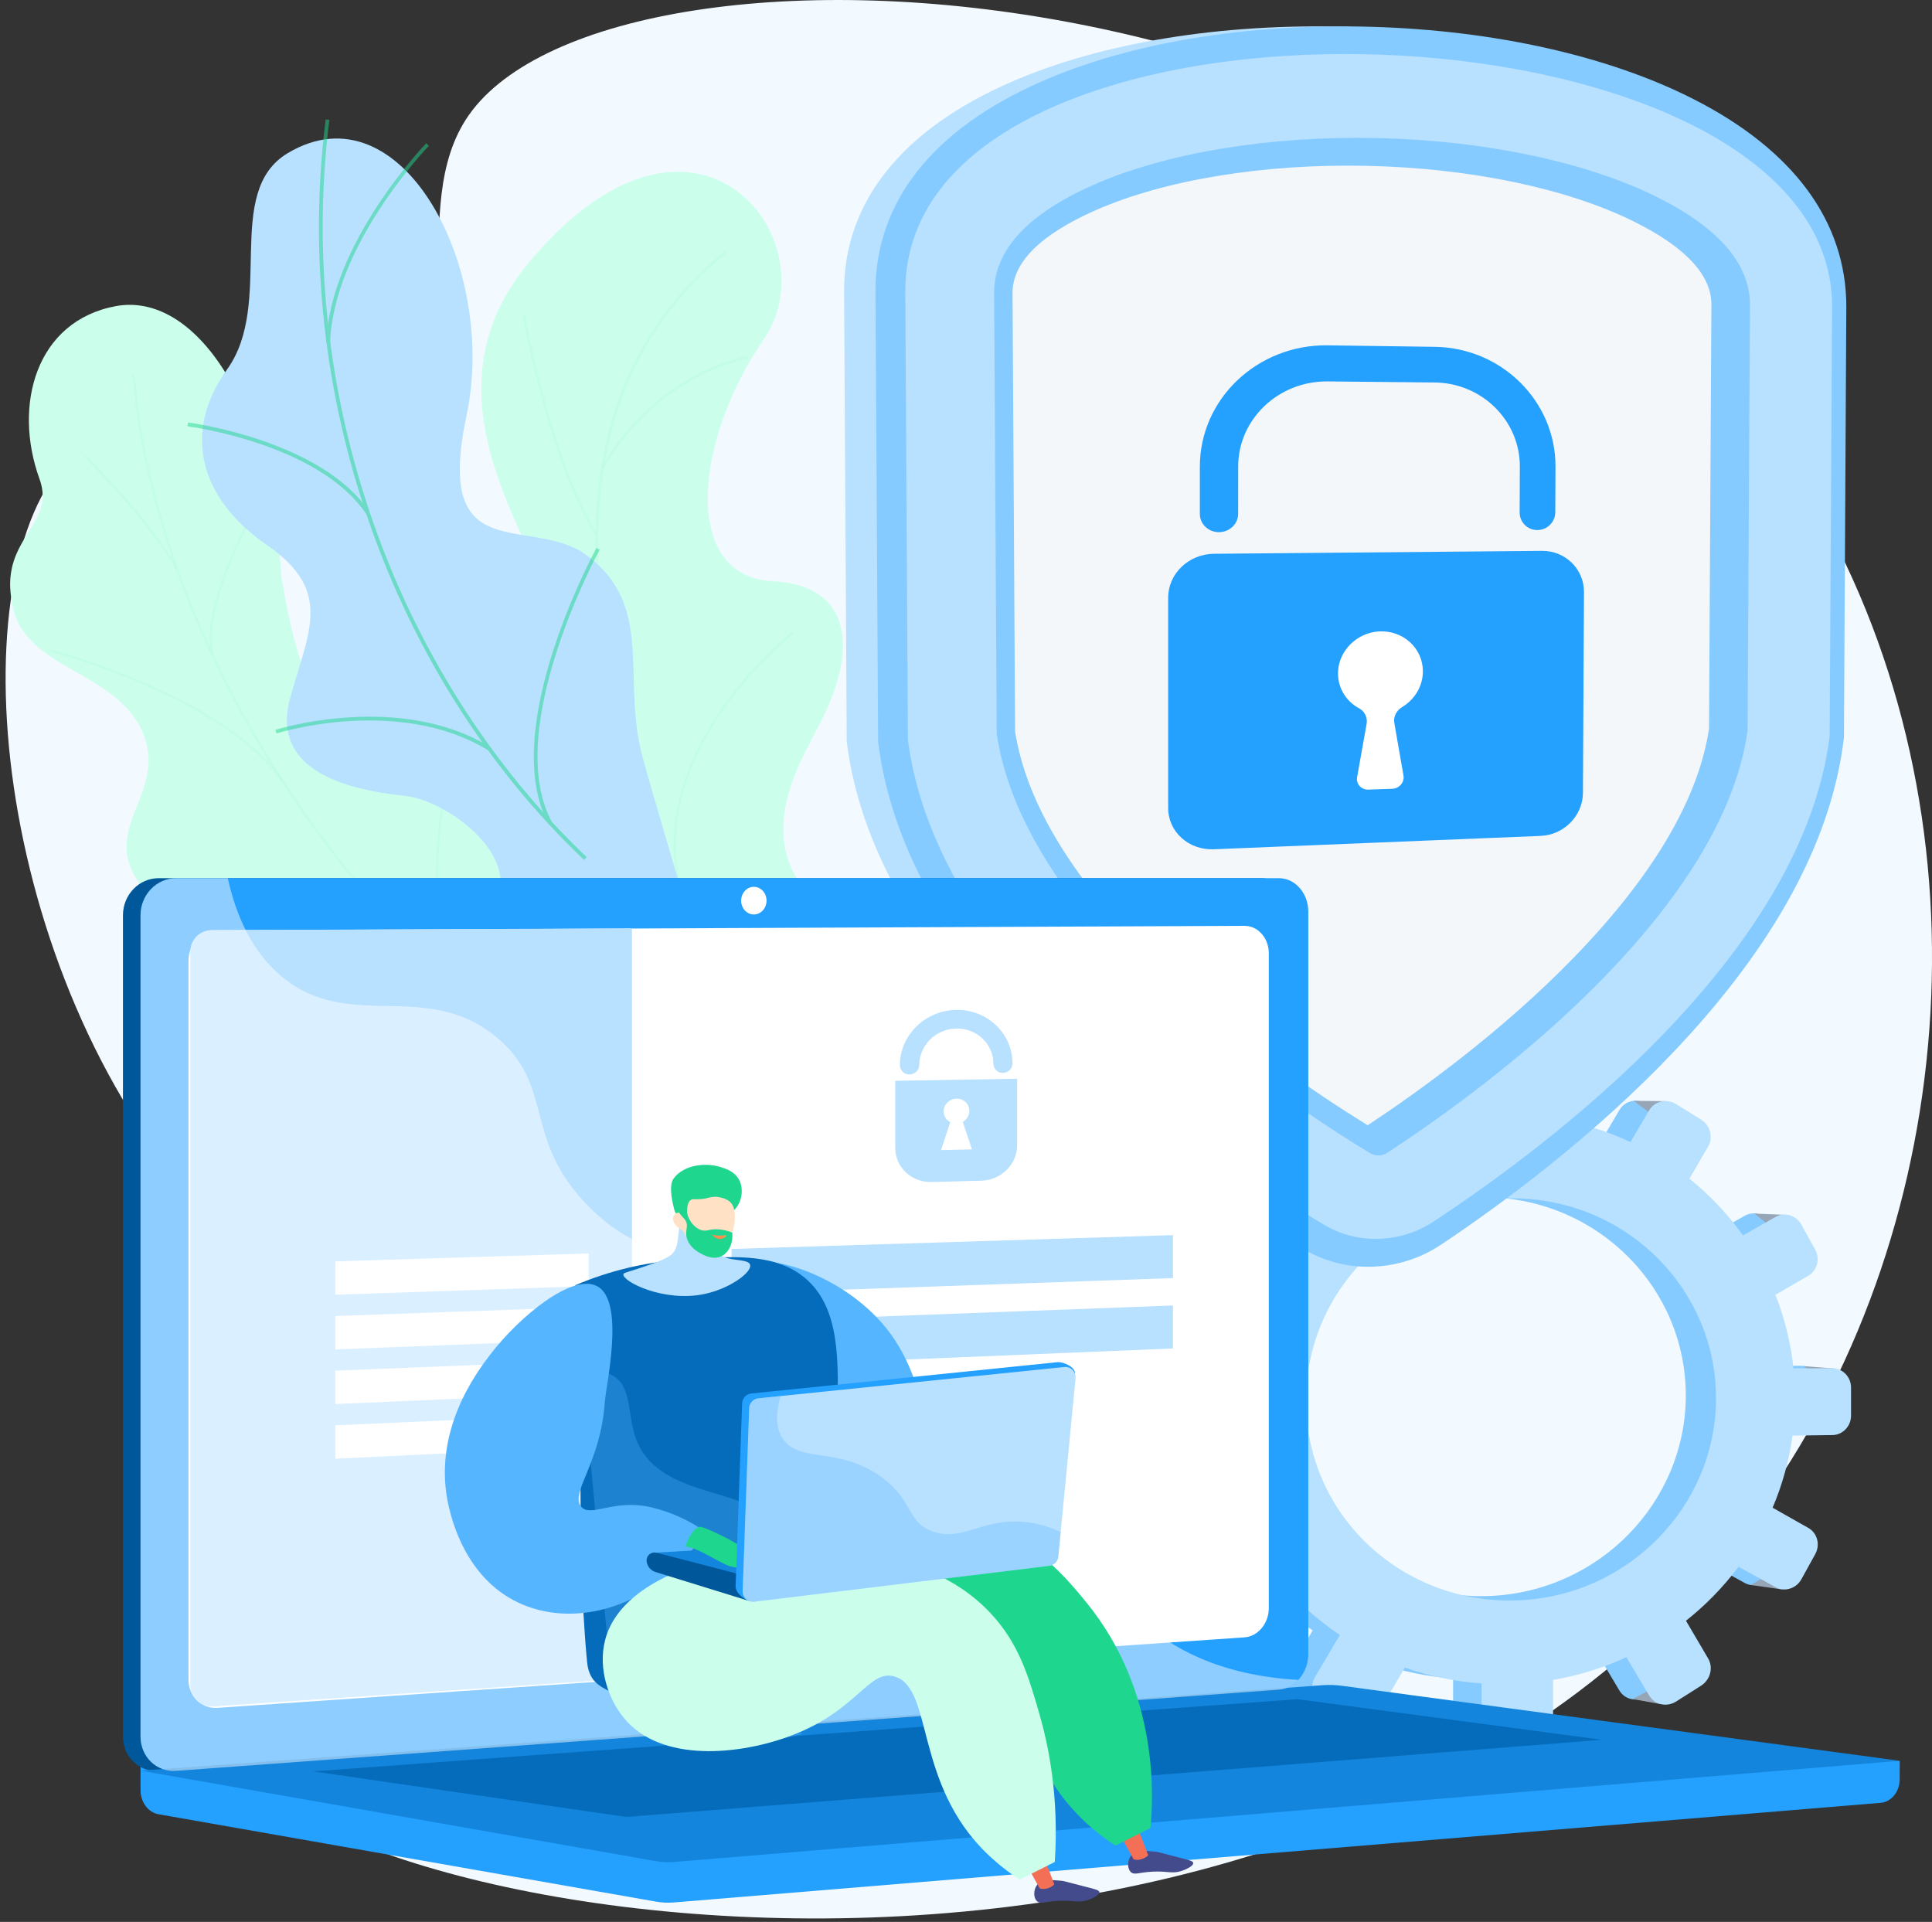 <svg width="190" height="189" viewBox="0 0 190 189" fill="none" xmlns="http://www.w3.org/2000/svg">
<rect x="0" y="0" width="190" height="189" fill="#333333" stroke="none"/>
<path d="M46.093 11.339C39.73 20.448 47.191 35.215 37.749 42.064C28.559 48.735 17.266 37.803 8.608 43.543C-4.241 52.059 -1.894 91.023 16.891 115.232C22.541 122.509 27.261 125.345 29.351 133.578C33.841 151.259 18.063 161.776 21.064 170.521C27.826 190.212 131.795 206.731 173.514 147.561C192.998 119.925 195.913 80.019 178.505 49.71C147.047 -5.06 60.37 -9.096 46.093 11.339Z" fill="#F2F9FF"/>
<path d="M76.569 108.814L89.876 102.413C89.876 102.413 89.098 94.382 83.521 91.133C72.141 84.504 78.742 75 80.911 70.606C84.182 63.98 83.943 57.564 75.982 57.157C66.974 56.696 68.282 43.31 75.106 33.372C81.786 23.643 68.348 6.158 51.962 25.884C42.172 37.665 50.535 50.027 53.276 57.273C56.016 64.518 45.947 70.069 53.573 76.864C60.088 82.667 68.379 85.197 66.393 92.294C64.407 99.391 66.644 105.208 76.569 108.814Z" fill="#CBFFEC"/>
<g opacity="0.1">
<g style="mix-blend-mode:soft-light" opacity="0.5">
<path d="M77.569 107.279L77.781 107.113C77.685 106.971 68.178 92.754 62.685 75.587C57.624 59.772 55.034 38.145 71.432 24.926L71.276 24.7C63.976 30.582 59.767 38.593 58.766 48.508C57.967 56.428 59.203 65.57 62.44 75.685C67.947 92.89 77.473 107.137 77.569 107.279Z" fill="#1FD68E"/>
</g>
<g style="mix-blend-mode:soft-light" opacity="0.5">
<path d="M58.514 52.67L58.734 52.518C54.019 44.601 51.665 31.096 51.642 30.961L51.385 31.012C51.406 31.149 53.771 44.709 58.514 52.67Z" fill="#1FD68E"/>
</g>
<g style="mix-blend-mode:soft-light" opacity="0.5">
<path d="M59.348 46.085C64.909 36.61 73.468 35.322 73.554 35.308L73.52 35.028C73.433 35.04 64.756 36.343 59.127 45.933L59.348 46.085Z" fill="#1FD68E"/>
</g>
<g style="mix-blend-mode:soft-light" opacity="0.5">
<path d="M66.842 86.599C64.134 73.206 77.944 62.398 78.087 62.305L77.967 62.053C77.819 62.13 63.853 73.148 66.587 86.658L66.842 86.599Z" fill="#1FD68E"/>
</g>
<g style="mix-blend-mode:soft-light" opacity="0.5">
<path d="M64.504 81.542L64.711 81.371C59.794 74.424 49.687 73.139 49.585 73.127L49.556 73.408C49.657 73.421 59.654 74.693 64.504 81.542Z" fill="#1FD68E"/>
</g>
<g style="mix-blend-mode:soft-light" opacity="0.5">
<path d="M76.33 104.84C74.589 99.984 79.121 93.068 79.166 92.998L78.956 92.837C78.764 93.124 74.295 99.947 76.088 104.945L76.33 104.84Z" fill="#1FD68E"/>
</g>
<g style="mix-blend-mode:soft-light" opacity="0.5">
<path d="M74.037 101.506L74.251 101.342C72.044 97.984 65.119 96.568 62.842 96.103C62.521 96.037 62.243 95.981 62.196 95.96L62.094 96.221C62.162 96.251 62.346 96.29 62.794 96.381C65.044 96.841 71.893 98.241 74.037 101.506Z" fill="#1FD68E"/>
</g>
</g>
<path d="M63.399 95.733C67.956 95.9 68.475 99.922 69.957 102.803C69.741 103.184 69.714 103.458 69.582 103.89C68.392 107.786 67.055 109.194 65.275 112.848C64.892 113.634 63.066 115.601 62.268 116.357L60.759 117.742C60.759 117.742 50.397 116.074 50.69 110.108C50.983 104.142 41.343 101.31 36.42 99.183C33.397 97.875 32.434 96.308 31.4 95.649C20.46 88.671 15.208 90.213 13.043 85.76C10.654 80.841 16.371 77.558 14.054 72.072C11.439 65.878 2.393 65.909 1.225 59.496C1.023 58.396 0.85 57.26 1.181 55.806C1.998 52.219 5.194 50.712 3.884 47.098C1.251 39.829 3.547 31.564 11.382 30.107C19.113 28.667 26.648 39.505 27.697 56.951C29.857 69.273 31.892 70.54 37.419 72.63C41.29 74.093 52.755 75.497 53.538 82.681C54.32 89.865 58.189 95.544 63.399 95.733Z" fill="#CBFFEC"/>
<g opacity="0.1">
<g style="mix-blend-mode:soft-light" opacity="0.5">
<path d="M60.8 110.579L60.651 110.782C59.528 109.967 58.406 109.131 57.317 108.295C49.252 102.111 42.104 95.339 36.072 88.168C30.962 82.091 26.579 75.644 23.049 69.004C20.209 63.664 17.903 58.171 16.188 52.678C14.984 48.815 14.085 44.995 13.516 41.32C13.417 40.679 13.351 40.017 13.29 39.374C13.206 38.52 13.121 37.636 12.951 36.799L13.187 36.733C13.356 37.583 13.445 38.471 13.53 39.332C13.594 39.97 13.659 40.63 13.757 41.264C14.322 44.928 15.22 48.74 16.42 52.591C18.128 58.07 20.432 63.549 23.264 68.877C26.789 75.502 31.162 81.938 36.26 88.003C42.281 95.162 49.417 101.923 57.47 108.098C58.558 108.93 59.678 109.765 60.8 110.579Z" fill="#1FD68E"/>
</g>
<g style="mix-blend-mode:soft-light" opacity="0.5">
<path d="M27.901 76.746L27.701 76.897C21.987 68.624 5.235 64.172 5.067 64.127L5.142 63.89C5.312 63.936 22.141 68.409 27.901 76.746Z" fill="#1FD68E"/>
</g>
<g style="mix-blend-mode:soft-light" opacity="0.5">
<path d="M45.993 98.304L45.81 98.474C41.243 93.366 43.324 79.621 43.346 79.483L43.583 79.503C43.562 79.642 41.498 93.276 45.993 98.304Z" fill="#1FD68E"/>
</g>
<g style="mix-blend-mode:soft-light" opacity="0.5">
<path d="M48.849 100.956L48.695 101.156C45.14 98.456 38.725 96.819 30.631 96.548C30.224 96.535 30.224 96.535 30.189 96.509L30.34 96.307L30.264 96.408L30.299 96.289C30.326 96.293 30.479 96.298 30.657 96.304C38.797 96.577 45.257 98.228 48.849 100.956Z" fill="#1FD68E"/>
</g>
<g style="mix-blend-mode:soft-light" opacity="0.5">
<path d="M58.773 109.061L58.573 109.212C55.748 105.156 57.98 97.696 58.003 97.62L58.229 97.677C58.209 97.751 56.01 105.097 58.773 109.061Z" fill="#1FD68E"/>
</g>
<g style="mix-blend-mode:soft-light" opacity="0.5">
<path d="M60.628 110.917C56.745 109.902 52.364 110.011 47.232 111.254L47.194 111.016C52.364 109.764 56.783 109.657 60.704 110.681L60.628 110.917Z" fill="#1FD68E"/>
</g>
<g style="mix-blend-mode:soft-light" opacity="0.5">
<path d="M17.48 55.803L17.273 55.942C14.361 51.143 10.153 46.873 8.773 45.471C8.438 45.131 8.321 45.011 8.288 44.961L8.49 44.813C8.516 44.85 8.707 45.045 8.949 45.29C10.336 46.698 14.555 50.982 17.48 55.803Z" fill="#1FD68E"/>
</g>
<g style="mix-blend-mode:soft-light" opacity="0.5">
<path d="M21.022 64.407L20.788 64.481C19.545 59.26 25.237 49.547 25.478 49.134L25.681 49.247C25.625 49.35 19.804 59.284 21.022 64.407Z" fill="#1FD68E"/>
</g>
</g>
<path d="M68.605 95.64C68.124 96.227 71.211 98.423 65.835 97.637C68.964 93.017 64.491 97.44 65.835 97.637C65.228 98.534 53.571 92.112 52.965 93.01C50.41 92.507 48.095 91.561 49.051 88.282C50.533 83.193 43.324 78.667 40.005 78.292C35.894 77.828 26.36 76.547 28.534 68.649C30.344 62.074 32.82 58.13 26.243 53.595C19.666 49.06 17.857 42.568 22.335 36.326C27.046 29.757 21.891 18.892 28.299 15.059C39.466 8.382 48.963 26.349 45.881 40.849C42.8 55.35 51.14 51.024 56.924 54.098C57.69 54.562 58.398 55.114 59.034 55.744C63.994 60.672 61.207 67.329 63.233 74.611C65.99 84.538 69.413 94.65 68.605 95.64Z" fill="#B8E0FF"/>
<g style="mix-blend-mode:soft-light" opacity="0.5">
<g style="mix-blend-mode:soft-light">
<path d="M57.694 84.287L57.435 84.565C38.384 66.451 28.648 38.55 32.028 11.752L32.393 11.778C29.028 38.464 38.723 66.248 57.694 84.287Z" fill="#1FD68E"/>
</g>
<g style="mix-blend-mode:soft-light">
<path d="M48.196 73.461L47.994 73.782C39.18 68.383 27.308 72.088 27.189 72.126L27.097 71.772C27.216 71.733 39.242 67.976 48.196 73.461Z" fill="#1FD68E"/>
</g>
<g style="mix-blend-mode:soft-light">
<path d="M54.286 80.855L53.961 81.049C48.907 71.781 58.557 54.07 58.655 53.895L58.975 54.062C58.878 54.232 49.329 71.759 54.286 80.855Z" fill="#1FD68E"/>
</g>
<g style="mix-blend-mode:soft-light">
<path d="M36.324 50.337L36.016 50.557C31.383 43.617 18.564 41.933 18.43 41.92L18.497 41.55C18.629 41.566 31.606 43.266 36.324 50.337Z" fill="#1FD68E"/>
</g>
<g style="mix-blend-mode:soft-light">
<path d="M32.46 33.733L32.092 33.741C32.422 23.932 41.825 14.185 41.922 14.087L42.177 14.342C42.081 14.437 32.786 24.077 32.46 33.733Z" fill="#1FD68E"/>
</g>
</g>
<path d="M177.134 134.314L173.34 134.32C173.084 131.86 172.492 129.447 171.58 127.148L174.788 125.288C175.664 124.78 175.964 123.633 175.461 122.728L174.114 120.302C173.605 119.388 172.476 119.051 171.591 119.555L168.424 121.352C166.942 119.278 165.183 117.417 163.196 115.821L165.016 112.691C165.539 111.793 165.229 110.611 164.322 110.049L161.896 108.544C160.979 107.975 159.803 108.244 159.268 109.147L157.442 112.247C155.043 111.13 152.5 110.355 149.886 109.942V106.269C149.886 105.185 148.994 104.266 147.891 104.215L144.939 104.08C143.821 104.03 142.913 104.876 142.913 105.972V109.686C140.203 109.911 137.538 110.52 134.999 111.494L133.029 108.137C132.449 107.15 131.163 106.767 130.154 107.285L127.453 108.67C127.213 108.791 127 108.96 126.829 109.167C126.657 109.374 126.531 109.614 126.457 109.873C126.384 110.131 126.365 110.402 126.402 110.669C126.439 110.935 126.531 111.19 126.672 111.419L128.714 114.856C126.48 116.434 124.484 118.326 122.789 120.472L119.095 118.384C118.048 117.791 116.704 118.098 116.096 119.073L114.472 121.674C113.859 122.655 114.222 123.928 115.28 124.514L119.103 126.629C118.024 129.109 117.32 131.735 117.014 134.422L112.432 134.43C111.198 134.43 110.194 135.367 110.194 136.519V139.581C110.194 140.733 111.198 141.654 112.432 141.638L117.139 141.58C117.528 144.204 118.302 146.757 119.436 149.156L115.282 151.514C114.222 152.115 113.859 153.394 114.473 154.366L116.097 156.944C116.703 157.91 118.051 158.198 119.097 157.591L123.298 155.155C124.979 157.143 126.93 158.887 129.092 160.337L126.667 164.447C126.076 165.449 126.427 166.676 127.448 167.185L130.148 168.533C131.159 169.036 132.444 168.635 133.023 167.641L135.425 163.514C137.838 164.364 140.353 164.885 142.904 165.063V169.661C142.904 170.757 143.813 171.59 144.931 171.524L147.883 171.347C148.986 171.28 149.878 170.349 149.878 169.266V164.715C152.348 164.293 154.753 163.55 157.031 162.503L159.26 166.253C159.793 167.149 160.969 167.398 161.888 166.819L164.314 165.28C165.22 164.704 165.53 163.518 165.008 162.628L162.844 158.941C164.774 157.415 166.498 155.644 167.972 153.674L171.581 155.671C172.466 156.161 173.596 155.806 174.104 154.888L175.452 152.445C175.957 151.529 175.654 150.387 174.778 149.891L171.289 147.916C172.247 145.668 172.9 143.302 173.229 140.88L177.125 140.832C178.129 140.82 178.941 139.971 178.941 138.937V136.187C178.95 135.149 178.138 134.312 177.134 134.314ZM146.42 156.954C135.193 157.37 125.802 148.657 125.802 137.481C125.802 126.305 135.196 117.469 146.42 117.743C157.264 118.008 165.788 126.726 165.788 137.226C165.788 147.725 157.264 156.551 146.42 156.954Z" fill="#86CBFF"/>
<path d="M133.858 107.139L131.156 107.045L130.224 109.468L133.858 107.139Z" fill="#97A6B7"/>
<path d="M160.652 108.256L163.768 108.287V110.586L160.652 108.256Z" fill="#97A6B7"/>
<path d="M172.526 119.344L175.633 119.469L174.856 121.208L172.526 119.344Z" fill="#97A6B7"/>
<path d="M177.403 134.347L180.54 134.595L179.515 136.117L177.403 134.347Z" fill="#97A6B7"/>
<path d="M172.185 155.87L175.229 156.306L175.602 153.821L172.185 155.87Z" fill="#97A6B7"/>
<path d="M160.538 167.083L163.271 167.58L163.488 165.561L160.538 167.083Z" fill="#97A6B7"/>
<path d="M146.872 171.928L144.418 171.494L146.53 168.356L146.872 171.928Z" fill="#97A6B7"/>
<path d="M133.578 169.288L130.721 168.698L132.926 166.027L133.578 169.288Z" fill="#97A6B7"/>
<path d="M117.521 118.103L120.502 118.196L119.322 120.37L117.521 118.103Z" fill="#97A6B7"/>
<path d="M111.589 141.49L114.321 141.894L114.104 139.657L111.589 141.49Z" fill="#97A6B7"/>
<path d="M117.459 157.858L120.13 158.293L120.347 156.523L117.459 157.858Z" fill="#97A6B7"/>
<path d="M180.2 134.56L176.375 134.567C176.116 132.087 175.519 129.654 174.599 127.336L177.833 125.461C178.717 124.948 179.019 123.792 178.507 122.876L177.153 120.433C176.64 119.511 175.501 119.172 174.609 119.679L171.414 121.492C169.921 119.401 168.147 117.524 166.144 115.915L167.981 112.76C168.508 111.855 168.195 110.663 167.281 110.096L164.836 108.579C163.911 108.006 162.725 108.277 162.188 109.186L160.347 112.309C157.928 111.183 155.363 110.401 152.728 109.986V106.28C152.728 105.188 151.829 104.259 150.716 104.21L147.74 104.076C146.613 104.024 145.697 104.878 145.697 105.982V109.727C142.964 109.954 140.278 110.568 137.718 111.55L135.731 108.165C135.147 107.17 133.85 106.784 132.833 107.306L130.111 108.703C129.869 108.824 129.654 108.995 129.482 109.203C129.309 109.412 129.181 109.654 129.107 109.915C129.033 110.176 129.014 110.449 129.051 110.718C129.089 110.986 129.181 111.244 129.323 111.475L131.383 114.938C129.13 116.528 127.117 118.434 125.407 120.598L121.683 118.491C120.627 117.894 119.272 118.204 118.659 119.186L117.021 121.808C116.403 122.798 116.771 124.081 117.839 124.672L121.692 126.804C120.605 129.304 119.896 131.952 119.588 134.66L114.965 134.669C113.721 134.669 112.709 135.612 112.709 136.774V139.861C112.709 141.022 113.72 141.95 114.965 141.935L119.71 141.876C120.103 144.522 120.884 147.096 122.027 149.514L117.839 151.891C116.771 152.497 116.403 153.786 117.021 154.767L118.659 157.365C119.272 158.339 120.627 158.63 121.683 158.018L125.919 155.561C127.616 157.566 129.584 159.324 131.766 160.786L129.323 164.928C128.728 165.939 129.082 167.175 130.111 167.691L132.833 169.048C133.851 169.556 135.148 169.152 135.731 168.149L138.156 163.988C140.59 164.846 143.128 165.372 145.703 165.552V170.19C145.703 171.295 146.619 172.136 147.746 172.068L150.722 171.89C151.835 171.822 152.734 170.884 152.734 169.791V165.204C155.225 164.778 157.65 164.029 159.947 162.974L162.195 166.754C162.734 167.657 163.917 167.911 164.842 167.325L167.287 165.775C168.201 165.195 168.514 163.999 167.987 163.101L165.805 159.385C167.751 157.846 169.489 156.061 170.975 154.075L174.614 156.089C175.507 156.582 176.645 156.228 177.158 155.299L178.517 152.835C179.027 151.912 178.724 150.761 177.843 150.261L174.324 148.27C175.29 146.004 175.948 143.618 176.278 141.177L180.206 141.128C181.217 141.115 182.037 140.26 182.037 139.217V136.443C182.03 135.402 181.212 134.557 180.2 134.56ZM149.23 157.384C137.911 157.803 128.437 149.02 128.437 137.752C128.437 126.483 137.911 117.577 149.23 117.853C160.164 118.123 168.76 126.909 168.76 137.494C168.76 148.078 160.164 156.979 149.23 157.384Z" fill="#B8E0FF"/>
<path d="M132.498 124.57C130.06 124.647 127.652 124.025 125.558 122.775C119.224 118.979 109.869 112.711 101.452 104.506C90.772 94.093 84.636 83.509 83.293 73.115L83.272 72.953L83.012 28.605C83.012 19.84 88.728 12.726 99.461 8.054C108.328 4.192 120.079 2.278 132.497 2.638C144.769 2.993 156.124 5.525 164.529 9.744C174.52 14.759 179.762 21.805 179.762 30.164L179.525 72.539L179.506 72.694C178.279 82.647 172.633 92.934 162.653 103.338C154.647 111.681 145.606 118.296 139.39 122.391C137.34 123.744 134.953 124.499 132.498 124.57Z" fill="#B8E0FF"/>
<path d="M134.934 124.57C132.526 124.646 130.148 124.023 128.087 122.775C121.839 118.979 112.606 112.711 104.302 104.505C93.762 94.093 87.706 83.509 86.379 73.115L86.358 72.953L86.101 28.605C86.101 19.84 91.742 12.726 102.333 8.054C111.083 4.192 122.682 2.278 134.934 2.638C147.043 2.993 158.247 5.525 166.542 9.744C176.402 14.759 181.574 21.805 181.574 30.164L181.34 72.539L181.321 72.694C180.108 82.647 174.538 92.934 164.69 103.338C156.791 111.681 147.865 118.296 141.735 122.391C139.718 123.742 137.36 124.497 134.934 124.57Z" fill="#86CBFF"/>
<path d="M89.029 28.636L89.288 72.76C92.193 95.273 118.651 113.5 130.174 120.425C133.475 122.409 137.695 122.292 140.973 120.135C152.256 112.71 177.265 94.02 179.937 72.374L180.174 30.119C180.174 -1.235 89.029 -4.101 89.029 28.636Z" fill="#B8E0FF"/>
<path d="M135.587 113.625C135.287 113.633 134.99 113.554 134.733 113.399C129.988 110.526 120.791 104.505 112.79 96.648C104.147 88.158 99.162 79.905 98.02 72.152L97.766 28.76C97.776 24.596 101.072 21.032 107.536 18.181C114.745 14.998 124.987 13.33 135.59 13.579C146.084 13.828 156.028 15.941 162.916 19.36C169.01 22.383 172.091 25.947 172.1 29.967L171.864 71.858C170.797 79.359 166.119 87.446 157.904 95.948C150.181 103.941 141.159 110.277 136.443 113.359C136.188 113.526 135.892 113.618 135.587 113.625Z" fill="#86CBFF"/>
<path d="M134.502 110.659C129.71 107.708 121.19 102.009 113.756 94.69C105.634 86.697 100.933 79.025 99.828 71.928L99.577 28.787C99.584 25.81 102.32 23.079 107.689 20.702C114.522 17.676 124.31 16.083 134.502 16.311C144.596 16.538 154.109 18.531 160.648 21.769C165.729 24.282 168.298 27.025 168.306 29.927L168.07 71.664C167.033 78.55 162.599 86.083 154.847 94.091C147.651 101.529 139.275 107.508 134.502 110.659Z" fill="#F4F7FA"/>
<path d="M151.65 54.173L119.384 54.46C116.903 54.482 114.882 56.414 114.882 58.778V79.451C114.882 81.799 116.895 83.619 119.367 83.518L151.519 82.203C153.806 82.109 155.661 80.216 155.672 77.973L155.775 58.223C155.786 55.968 153.944 54.155 151.65 54.173Z" fill="#24A0FF"/>
<path d="M139.932 66.032C139.938 63.749 137.978 61.944 135.586 62.096C133.467 62.23 131.71 63.94 131.591 65.993C131.499 67.586 132.36 68.966 133.671 69.666C133.94 69.812 134.154 70.04 134.284 70.317C134.414 70.593 134.453 70.904 134.395 71.204L133.463 76.427C133.343 77.091 133.87 77.676 134.565 77.651L136.923 77.569C137.613 77.544 138.136 76.926 138.024 76.273L137.122 71.1C137.014 70.482 137.332 69.87 137.892 69.534C139.11 68.8 139.927 67.498 139.932 66.032Z" fill="white"/>
<path d="M151.196 52.125C150.968 52.128 150.742 52.086 150.53 52.002C150.318 51.917 150.125 51.791 149.962 51.631C149.8 51.471 149.67 51.28 149.582 51.07C149.494 50.859 149.448 50.633 149.448 50.405L149.467 45.901C149.488 41.379 145.748 37.658 141.088 37.614L130.556 37.509C125.733 37.463 121.767 41.22 121.767 45.885L121.763 50.535C121.763 51.521 120.922 52.325 119.885 52.333C118.848 52.34 117.998 51.542 117.998 50.551V45.887C117.998 39.216 123.68 33.864 130.561 33.961L141.097 34.107C147.717 34.199 153.004 39.498 152.973 45.908L152.952 50.394C152.944 50.855 152.756 51.294 152.428 51.618C152.099 51.941 151.657 52.123 151.196 52.125Z" fill="#24A0FF"/>
<path d="M186.827 173.158L13.82 171.683V176.046C13.82 177.231 14.574 178.238 15.596 178.417L64.517 187.01C65.095 187.111 65.684 187.138 66.269 187.09L184.943 177.294C186.002 177.206 186.823 176.196 186.823 174.979L186.827 173.158Z" fill="#24A0FF"/>
<path d="M124.043 166.166L15.608 174.148C13.668 174.291 12.091 172.773 12.091 170.758V90.01C12.091 87.994 13.668 86.36 15.608 86.36H124.043C125.642 86.36 126.934 87.837 126.934 89.662V162.654C126.934 164.473 125.642 166.048 124.043 166.166Z" fill="#005799"/>
<path d="M125.772 166.166L17.337 174.148C15.397 174.291 13.82 172.773 13.82 170.758V90.01C13.82 87.994 15.397 86.36 17.337 86.36H125.772C127.371 86.36 128.663 87.837 128.663 89.662V162.654C128.663 164.473 127.371 166.048 125.772 166.166Z" fill="#24A0FF"/>
<path d="M122.394 161.019L21.398 167.953C19.82 168.062 18.536 166.816 18.536 165.171V94.475C18.536 92.83 19.82 91.49 21.398 91.484L122.394 91.049C123.713 91.042 124.779 92.253 124.779 93.752V158.14C124.779 159.641 123.713 160.929 122.394 161.019Z" fill="white"/>
<path d="M75.384 88.569C75.384 89.319 74.826 89.929 74.137 89.931C73.448 89.933 72.887 89.325 72.887 88.574C72.887 87.822 73.447 87.212 74.137 87.211C74.827 87.21 75.384 87.818 75.384 88.569Z" fill="white"/>
<path d="M130.094 165.723L13.82 174.125L64.517 183.03C65.095 183.131 65.684 183.158 66.269 183.11L186.823 173.158L131.941 165.78C131.329 165.698 130.71 165.679 130.094 165.723Z" fill="#1385DD"/>
<path d="M30.786 174.198L127.588 167.098L157.547 171.093L61.579 178.682L30.786 174.198Z" fill="#056CBB"/>
<path d="M62.15 165.037L20.949 167.809C20.663 167.828 20.376 167.789 20.106 167.693C19.835 167.596 19.588 167.446 19.378 167.25C19.169 167.054 19.002 166.817 18.888 166.554C18.774 166.291 18.715 166.007 18.715 165.72V93.562C18.715 93.009 18.934 92.478 19.325 92.085C19.716 91.693 20.246 91.471 20.8 91.469L62.15 91.299V165.037Z" fill="#B8E0FF"/>
<path d="M115.356 125.688L71.947 127.213V122.824L115.356 121.464V125.688Z" fill="#B8E0FF"/>
<path d="M115.356 132.609L71.947 134.404V130.015L115.356 128.384V132.609Z" fill="#B8E0FF"/>
<path d="M57.9 126.477L32.974 127.326V124.046L57.9 123.265V126.477Z" fill="white"/>
<path d="M57.9 131.738L32.974 132.701V129.42L57.9 128.526V131.738Z" fill="white"/>
<path d="M57.9 137.001L32.974 138.075V134.794L57.9 133.789V137.001Z" fill="white"/>
<path d="M57.9 142.263L32.974 143.449V140.169L57.9 139.051V142.263Z" fill="white"/>
<path d="M91.129 140.682L71.947 141.595V137.205L91.129 136.366V140.682Z" fill="#D8DEE8"/>
<path d="M88.04 106.288V112.881C88.04 114.787 89.644 116.291 91.616 116.239L96.506 116.112C98.455 116.061 100.03 114.491 100.03 112.608V106.084L88.04 106.288ZM92.544 113.104L93.453 110.35C93.257 110.251 93.092 110.1 92.977 109.913C92.862 109.727 92.8 109.512 92.8 109.292C92.8 108.618 93.367 108.056 94.067 108.042C94.766 108.029 95.331 108.566 95.331 109.242C95.328 109.464 95.267 109.681 95.152 109.872C95.038 110.062 94.875 110.218 94.68 110.324L95.585 113.033L92.544 113.104Z" fill="#B8E0FF"/>
<path d="M98.639 105.509C98.518 105.514 98.397 105.494 98.284 105.452C98.17 105.409 98.067 105.344 97.979 105.26C97.891 105.177 97.82 105.076 97.772 104.965C97.723 104.854 97.698 104.734 97.696 104.613C97.696 102.674 96.069 101.118 94.063 101.145C92.057 101.171 90.406 102.778 90.406 104.729C90.406 105.236 89.98 105.654 89.453 105.663C89.331 105.668 89.208 105.648 89.094 105.605C88.979 105.562 88.874 105.496 88.785 105.412C88.696 105.328 88.625 105.227 88.575 105.114C88.526 105.002 88.499 104.881 88.498 104.759C88.498 101.794 91.001 99.348 94.063 99.313C97.109 99.279 99.574 101.643 99.574 104.582C99.57 104.828 99.47 105.063 99.295 105.236C99.121 105.409 98.885 105.507 98.639 105.509Z" fill="#B8E0FF"/>
<g style="mix-blend-mode:soft-light" opacity="0.48">
<path d="M17.337 174.148L125.223 166.206L125.772 166.166C126.506 166.112 127.173 165.749 127.682 165.199C119.918 164.774 115.096 162.019 111.983 159.172C105.736 153.455 106.819 147.818 100.083 144.059C91.681 139.37 85.075 145.311 78.699 139.45C74.833 135.896 76.731 133.246 71.975 127.936C66.706 122.054 63.277 124.028 57.983 118.737C51.289 112.045 54.637 106.837 48.87 102.031C41.875 96.201 34.331 101.597 27.672 96.006C24.8 93.595 23.225 90.089 22.401 86.36H17.337C15.397 86.36 13.82 87.994 13.82 90.01V170.758C13.82 172.773 15.397 174.29 17.337 174.148Z" fill="white"/>
</g>
<path d="M89.838 143.147C91.786 141.872 90.719 135.526 87.632 131.241C83.248 125.157 74.448 122.747 72.831 124.773C71.175 126.848 76.893 133.758 77.821 134.88C81.191 138.956 87.534 144.656 89.838 143.147Z" fill="#55B5FF"/>
<path d="M111.218 182.507C110.87 182.953 110.841 183.731 111.198 184.087C111.556 184.443 112.017 184.12 113.402 184.059C114.885 183.992 115.299 184.315 116.285 183.963C116.683 183.821 117.381 183.495 117.346 183.205C117.321 183.003 116.948 182.924 115.697 182.605C113.92 182.152 113.926 182.12 113.553 182.086C112.618 182.001 111.678 181.916 111.218 182.507Z" fill="url(#paint0_linear_143_2559)"/>
<path d="M111.989 180.021L112.914 182.437C112.867 182.571 112.145 183.071 111.477 182.841L110.196 180.524L111.989 180.021Z" fill="url(#paint1_linear_143_2559)"/>
<path d="M101.986 185.372C101.638 185.819 101.609 186.597 101.967 186.952C102.325 187.308 102.785 186.985 104.171 186.925C105.653 186.857 106.067 187.181 107.053 186.828C107.451 186.686 108.149 186.357 108.114 186.071C108.089 185.869 107.716 185.789 106.465 185.471C104.689 185.018 104.694 184.986 104.322 184.952C103.386 184.867 102.447 184.782 101.986 185.372Z" fill="url(#paint2_linear_143_2559)"/>
<path d="M102.757 182.887L103.682 185.302C103.636 185.437 102.913 185.937 102.245 185.707L100.965 183.39L102.757 182.887Z" fill="url(#paint3_linear_143_2559)"/>
<path d="M56.571 126.393C59.832 125.001 63.3 124.155 66.836 123.889C71.83 123.521 75.84 123.224 78.784 125.38C85.926 130.612 79.42 144.889 84.025 154.765C84.53 155.843 86.019 159.284 85.232 163.169C85.087 163.885 84.726 164.522 84.109 165.603C80.484 171.944 69.083 173.284 63.46 168.433C60.487 165.873 58.035 166.561 57.733 163.408C56.551 150.964 57.566 138.387 56.571 126.393Z" fill="#056CBB"/>
<g style="mix-blend-mode:multiply" opacity="0.3">
<path d="M62.722 141.935C61.577 139.399 62.344 136.343 60.125 135.197C59.312 134.778 58.33 134.647 57.279 134.748C58.082 143.9 58.939 153.04 59.869 162.585C60.175 165.738 60.582 165.865 63.848 168.407C67.632 171.351 73.82 171.946 78.987 170.509C71.808 166.794 66.589 162.783 67.011 158.981C67.505 154.554 75.406 152.674 74.855 149.593C74.27 146.328 65.225 147.479 62.722 141.935Z" fill="#55B5FF"/>
</g>
<path d="M58.775 126.514C56.349 125.126 51.081 129.467 48.253 133.155C46.939 134.868 42.364 140.836 44.159 148.263C44.452 149.476 45.805 155.136 50.917 157.578C55.495 159.766 61.376 158.681 65.864 154.771L67.683 152.899L69.447 150.686C67.847 149.543 66.043 148.716 64.132 148.25C60.394 147.342 58.124 149.268 57.166 148.183C55.986 146.845 59.064 143.964 59.478 137.896C59.59 136.257 61.483 128.063 58.775 126.514Z" fill="#55B5FF"/>
<path d="M65.46 165.443C64.302 170.52 66.977 168.293 72.519 165.034C78.357 161.602 91.282 156.337 97.404 161.53C101.963 165.398 99.445 172.231 106.558 179.022C107.525 179.945 108.577 180.775 109.699 181.501L113.142 179.768C113.406 177.019 114.097 166.445 106.817 157.559C105.057 155.41 101.706 151.283 96.386 149.826C82.005 145.883 66.528 160.761 65.46 165.443Z" fill="#1FD68E"/>
<path d="M59.525 161.225C58.748 164.149 59.88 167.36 61.644 169.277C65.56 173.532 73.566 172.462 78.466 170.423C84.427 167.941 85.518 164.142 87.989 164.873C91.829 166.01 89.851 175.402 97.143 182.365C98.11 183.287 99.162 184.118 100.284 184.844L103.73 183.11C104.158 176.722 103.13 171.705 102.209 168.52C101.154 164.867 100.208 161.596 97.357 158.583C93.815 154.84 89.467 153.755 86.975 153.168C76.431 150.679 61.543 153.625 59.525 161.225Z" fill="#CBFFEC"/>
<path d="M92.362 151.047L64.517 152.687L72.178 155.711L92.568 152.855L92.362 151.047Z" fill="#1385DD"/>
<path d="M63.59 153.499C63.609 153.754 63.706 153.996 63.868 154.194C64.03 154.391 64.249 154.534 64.494 154.602L73.64 157.432L73.505 155.014L64.524 152.69C64.407 152.664 64.285 152.667 64.169 152.696C64.053 152.726 63.945 152.782 63.854 152.861C63.764 152.939 63.693 153.038 63.647 153.149C63.601 153.26 63.581 153.38 63.59 153.499Z" fill="#005799"/>
<path d="M67.478 152.089C67.305 152.064 68.16 149.993 68.961 150.165C69.762 150.336 73.778 152.283 74.196 153.176L74.614 154.068C74.614 154.068 72.945 154.323 71.878 154.05C70.81 153.777 68.889 152.296 67.478 152.089Z" fill="#1FD68E"/>
<path d="M72.984 138.008L72.343 156.004C72.321 156.625 73.251 157.479 73.868 157.404L102.496 153.513C102.725 153.485 102.938 153.38 103.098 153.215C103.259 153.05 103.359 152.835 103.381 152.606L105.718 135.096C105.78 134.46 104.604 133.896 103.967 133.961L73.889 137.036C73.646 137.061 73.421 137.174 73.254 137.352C73.088 137.531 72.992 137.764 72.984 138.008Z" fill="#24A0FF"/>
<path d="M73.68 138.48L73.038 156.476C73.033 156.622 73.059 156.768 73.115 156.903C73.172 157.037 73.257 157.159 73.364 157.257C73.472 157.356 73.6 157.431 73.739 157.475C73.878 157.52 74.026 157.534 74.171 157.516L103.194 153.984C103.423 153.957 103.635 153.852 103.796 153.687C103.957 153.522 104.057 153.307 104.079 153.078L105.774 135.538C105.789 135.389 105.77 135.238 105.719 135.098C105.668 134.957 105.587 134.829 105.481 134.723C105.375 134.618 105.246 134.537 105.105 134.487C104.964 134.437 104.814 134.419 104.665 134.435L74.587 137.51C74.344 137.535 74.118 137.647 73.952 137.825C73.785 138.003 73.688 138.236 73.68 138.48Z" fill="#B8E0FF"/>
<g style="mix-blend-mode:multiply" opacity="0.3">
<path d="M91.773 150.623C89.15 149.733 89.896 147.611 86.703 145.271C82.491 142.185 78.562 143.95 76.954 141.435C76.454 140.652 76.15 139.398 76.765 137.287L74.587 137.51C74.344 137.535 74.118 137.647 73.952 137.825C73.785 138.003 73.688 138.236 73.68 138.48L73.038 156.476C73.033 156.622 73.059 156.768 73.115 156.903C73.172 157.038 73.257 157.159 73.364 157.258C73.472 157.356 73.6 157.431 73.739 157.476C73.878 157.52 74.026 157.534 74.171 157.516L103.194 153.984C103.423 153.957 103.635 153.852 103.796 153.687C103.957 153.522 104.057 153.307 104.079 153.078L104.316 150.661C103.285 150.176 102.185 149.854 101.056 149.706C96.716 149.152 94.792 151.647 91.773 150.623Z" fill="#55B5FF"/>
</g>
<path d="M66.797 117.031C66.921 118.481 66.898 119.94 66.73 121.385C66.591 122.554 66.452 122.864 66.264 123.12C65.981 123.507 65.534 123.847 62.93 124.7C61.515 125.165 61.326 125.172 61.304 125.315C61.201 126.025 65.314 128.116 69.338 127.241C71.802 126.706 73.962 125.118 73.768 124.383C73.574 123.648 71.115 124.229 70.274 122.926C69.689 122.02 70.168 120.635 70.768 119.475C70.019 118.285 67.551 118.222 66.797 117.031Z" fill="#B8E0FF"/>
<path d="M72.195 118.999C72.915 118.336 73.197 116.999 72.685 116.027C72.244 115.191 71.359 114.922 70.829 114.76C69.294 114.288 67.195 114.584 66.242 115.905C65.677 116.686 66.235 118.626 66.315 118.97C66.405 119.36 66.666 119.536 66.878 119.857C67.173 120.303 67.632 121.009 68.377 122.187C68.531 121.839 68.716 121.504 68.928 121.188C69.204 120.776 69.531 120.402 69.901 120.074C70.901 119.223 71.513 119.629 72.195 118.999Z" fill="#1FD68E"/>
<path d="M67.206 121.094C67.206 121.094 67.928 122.974 70.005 123.216C71.865 123.433 72.888 119.36 71.875 118.27C71.538 117.907 70.774 117.642 70.104 117.704C69.707 117.741 69.551 117.874 68.903 117.921C68.305 117.965 68.156 117.872 67.96 117.989C67.711 118.131 67.472 118.547 67.611 119.817C67.326 119.398 66.929 119.185 66.605 119.272C66.492 119.307 66.391 119.374 66.314 119.464C65.971 119.886 66.291 120.565 67.206 121.094Z" fill="#FFE1C6"/>
<path d="M67.919 117.724C67.995 117.806 67.664 118.087 67.557 118.552C67.352 119.453 68.072 120.712 68.993 120.978C69.538 121.134 69.752 120.827 70.686 120.898C71.142 120.934 71.589 121.043 72.01 121.22C72.116 122.269 71.663 123.213 70.912 123.553C70.104 123.918 69.244 123.449 68.883 123.253C68.643 123.118 67.873 122.703 67.58 121.872C67.276 121.005 67.801 120.613 67.386 119.985C67.176 119.67 66.857 119.492 66.621 118.913C66.57 118.789 66.529 118.661 66.499 118.53C67.065 118.116 67.807 117.605 67.919 117.724Z" fill="#1FD68E"/>
<path d="M71.275 121.466C71.275 121.466 70.84 121.601 70.162 121.437C70.129 121.429 70.09 121.432 70.082 121.449C70.055 121.511 70.441 121.883 70.868 121.844C71.17 121.815 71.445 121.584 71.418 121.507C71.407 121.475 71.341 121.467 71.275 121.466Z" fill="url(#paint4_linear_143_2559)"/>
<defs>
<linearGradient id="paint0_linear_143_2559" x1="-3865.46" y1="8323.01" x2="-4416.3" y2="8522.24" gradientUnits="userSpaceOnUse">
<stop stop-color="#444B8C"/>
<stop offset="1" stop-color="#26264F"/>
</linearGradient>
<linearGradient id="paint1_linear_143_2559" x1="107.201" y1="8676.71" x2="-63.936" y2="8491.99" gradientUnits="userSpaceOnUse">
<stop stop-color="#FFC444"/>
<stop offset="1" stop-color="#F36F56"/>
</linearGradient>
<linearGradient id="paint2_linear_143_2559" x1="-4723.1" y1="8622.35" x2="-5273.93" y2="8821.58" gradientUnits="userSpaceOnUse">
<stop stop-color="#444B8C"/>
<stop offset="1" stop-color="#26264F"/>
</linearGradient>
<linearGradient id="paint3_linear_143_2559" x1="-254.167" y1="8793.36" x2="-425.324" y2="8608.68" gradientUnits="userSpaceOnUse">
<stop stop-color="#FFC444"/>
<stop offset="1" stop-color="#F36F56"/>
</linearGradient>
<linearGradient id="paint4_linear_143_2559" x1="70.668" y1="120.211" x2="70.034" y2="122.313" gradientUnits="userSpaceOnUse">
<stop stop-color="#FFC444"/>
<stop offset="1" stop-color="#F36F56"/>
</linearGradient>
</defs>
</svg>
